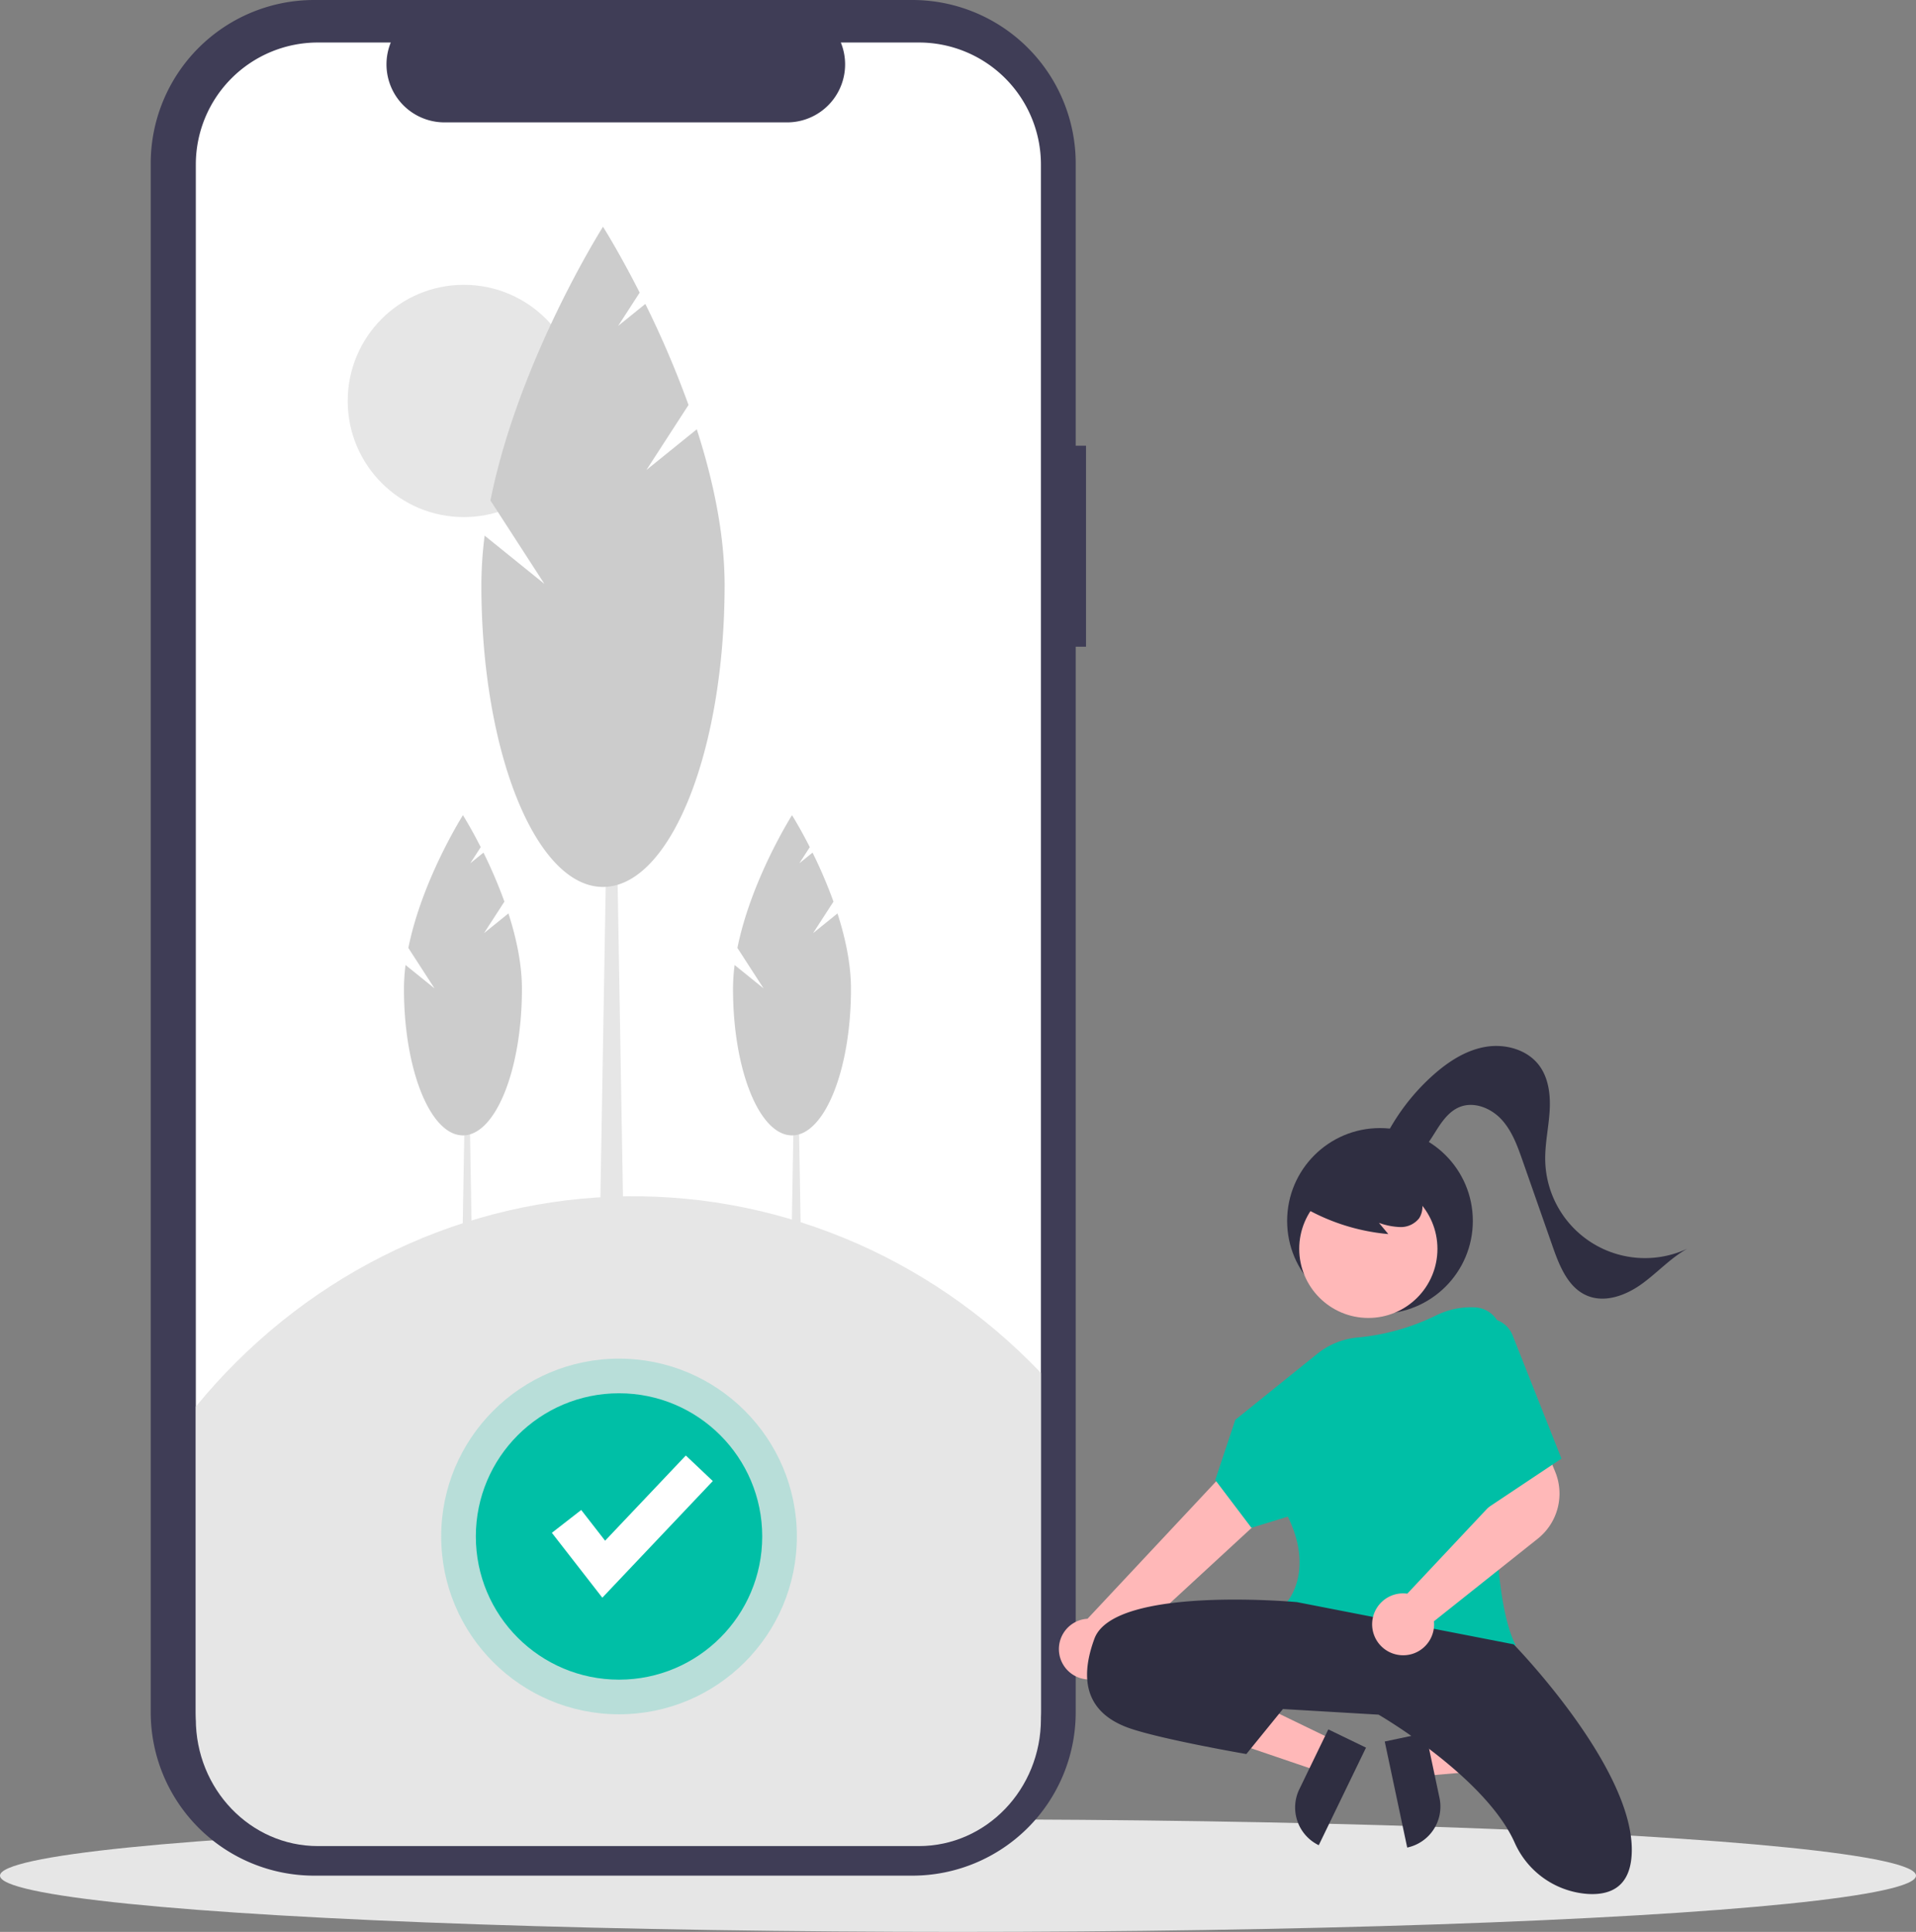 <svg xmlns="http://www.w3.org/2000/svg" width="681" height="686.689"><rect width="100%" height="100%" fill="#808080" stroke="none"/><g data-name="Group 25" transform="translate(-228 -105)"><ellipse data-name="Ellipse 92" cx="340.5" cy="20" rx="340.5" ry="20" transform="translate(228 751.689)" fill="#e6e6e6"/><path data-name="Path 607" d="M614 263.431h-3.663V163.08a58.08 58.08 0 00-58.08-58.08H339.651a58.08 58.08 0 00-58.08 58.08v550.53a58.08 58.08 0 0058.08 58.08h212.606a58.08 58.08 0 0058.08-58.08V334.862H614z" fill="#3f3d56"/><path data-name="Path 608" d="M597.975 163.486v549.719A43.376 43.376 0 01554.6 756.58H340.974a43.376 43.376 0 01-43.374-43.374v-549.72a43.376 43.376 0 0143.375-43.375h25.916a20.617 20.617 0 0019.081 28.389h121.8a20.617 20.617 0 0019.082-28.389H554.6a43.376 43.376 0 0143.375 43.375z" fill="#fff"/><path data-name="Path 609" d="M396.286 579.693h-4.493l1.5-87.756h1.5z" fill="#e6e6e6"/><path data-name="Path 610" d="M400.029 436.687l7.252-11.207a168.035 168.035 0 00-7.44-17.416l-4.689 3.788 3.713-5.738c-3.539-6.965-6.323-11.354-6.323-11.354S378 417.677 373.139 441.945l9.306 14.382-10.3-8.321a67.979 67.979 0 00-.565 8.524c0 28.739 9.386 52.036 20.964 52.036s20.964-23.3 20.964-52.036c0-8.909-2.016-18.23-4.8-26.853z" fill="#ccc"/><path data-name="Path 611" d="M513.245 579.693h-4.493l1.5-87.756h1.5z" fill="#e6e6e6"/><path data-name="Path 612" d="M516.988 436.687l7.252-11.207a168.022 168.022 0 00-7.44-17.416l-4.689 3.788 3.713-5.738c-3.539-6.965-6.323-11.354-6.323-11.354s-14.544 22.919-19.4 47.185l9.299 14.38-10.3-8.321a67.979 67.979 0 00-.565 8.524c0 28.739 9.386 52.036 20.964 52.036s20.964-23.3 20.964-52.036c0-8.909-2.016-18.23-4.8-26.853z" fill="#ccc"/><circle data-name="Ellipse 94" cx="41.28" cy="41.28" r="41.28" transform="translate(351.587 206.238)" fill="#e6e6e6"/><path data-name="Path 613" d="M450.043 566.916h-9.263l3.088-180.945h3.087z" fill="#e6e6e6"/><path data-name="Path 614" d="M457.762 272.051l14.953-23.106a346.45 346.45 0 00-15.341-35.911l-9.669 7.809 7.656-11.832c-7.3-14.362-13.037-23.411-13.037-23.411s-29.988 47.256-40.007 97.29l19.183 29.655-21.242-17.157a140.16 140.16 0 00-1.165 17.576c0 59.257 19.353 107.294 43.226 107.294s43.226-48.037 43.226-107.294c0-18.37-4.156-37.589-9.889-55.368z" fill="#ccc"/><path data-name="Path 615" d="M597.975 592.998v123.008c0 24.949-19.419 45.174-43.375 45.175H340.974c-23.955 0-43.375-20.225-43.376-45.175V604.99c37.038-45.282 90.589-72.345 147.662-74.624s112.457 20.435 152.715 62.632z" fill="#e6e6e6"/><circle data-name="Ellipse 95" cx="63.208" cy="63.208" r="63.208" transform="translate(384.812 587.922)" fill="#00bfa6" opacity=".2"/><circle data-name="Ellipse 96" cx="50.895" cy="50.895" r="50.895" transform="translate(397.125 600.235)" fill="#00bfa6"/><path data-name="Path 616" d="M442.084 672.89l-17.937-23.061 10.431-8.113 8.492 10.919 28.689-30.284 9.594 9.088z" fill="#fff"/><g data-name="Group 24"><circle data-name="Ellipse 97" cx="33" cy="33" r="33" transform="translate(685.486 505.969)" fill="#2f2e41"/><path data-name="Path 624" d="M731.859 724.226l2.542 11.993 47.47-4.1-3.751-17.7z" fill="#ffb8b8"/><path data-name="Path 625" d="M728.163 761.707l-7.988-37.694 14.563-3.086 4.902 23.13a14.887 14.887 0 01-11.477 17.65z" fill="#2f2e41"/><path data-name="Path 626" d="M702.12 723.586l-5.343 11.035-45.1-15.357 7.886-16.285z" fill="#ffb8b8"/><path data-name="Path 627" d="M689.813 740.985l10.304-21.28 13.399 6.487-16.792 34.679a14.887 14.887 0 01-6.911-19.886z" fill="#2f2e41"/><path data-name="Path 628" d="M613.259 701.793a10.743 10.743 0 0012.709-10.48l74.374-68.571-18.47-14.305-67.337 71.942a10.8 10.8 0 00-1.275 21.413z" fill="#ffb8b8"/><circle data-name="Ellipse 98" cx="24.561" cy="24.561" r="24.561" transform="translate(689.783 524.337)" fill="#ffb8b8"/><path data-name="Path 629" d="M736.386 693.272c-17.229 0-37.978-3.628-50.779-18.477l-.288-.334.3-.328c.1-.107 9.514-10.869.111-30.061l-12.93 3.977-12.87-16.989 7.13-21.389 29.177-23.5a26.751 26.751 0 0114.609-5.792 80.211 80.211 0 0027.785-7.913 27.906 27.906 0 0112.8-2.8l.574.016a9.95 9.95 0 019.641 10.708c-1.979 25.63-5.472 87.543 4.792 108.861l.265.551-.592.15a136.109 136.109 0 01-29.723 3.319z" fill="#00bfa6"/><path data-name="Path 630" d="M688.986 674.469s-65-6-72 13 1 28 13 32 41 9 41 9l13-16 34 2s37.885 21.973 48.36 45.474a30.762 30.762 0 0025.777 18.236c8.4.584 15.863-2.587 15.863-15.712 0-30-42-73-42-73z" fill="#2f2e41"/><path data-name="Path 631" d="M639.486 703.969s17-5 44 8" fill="#2f2e41"/><path data-name="Path 632" d="M689.843 533.234a73.042 73.042 0 0031.6 10.412l-3.331-3.991a24.476 24.476 0 007.561 1.5 8.281 8.281 0 006.75-3.159 7.7 7.7 0 00.516-7.115 14.589 14.589 0 00-4.589-5.739 27.323 27.323 0 00-25.431-4.545 16.33 16.33 0 00-7.6 4.872 9.236 9.236 0 00-1.863 8.561" fill="#2f2e41"/><path data-name="Path 633" d="M718.309 513.603a75.485 75.485 0 0119.137-26.524c5.292-4.7 11.473-8.743 18.446-9.963s14.833.87 19.111 6.511c3.5 4.613 4.152 10.793 3.767 16.569s-1.676 11.5-1.553 17.284a35.468 35.468 0 0050.527 31.351c-6.022 3.329-10.714 8.6-16.3 12.608s-12.963 6.76-19.312 4.11c-6.718-2.8-9.8-10.419-12.206-17.29l-10.732-30.64c-1.824-5.209-3.739-10.572-7.462-14.645s-9.765-6.557-14.889-4.509c-3.884 1.552-6.413 5.258-8.63 8.8s-4.557 7.32-8.3 9.179-9.3.715-10.523-3.285" fill="#2f2e41"/><path data-name="Path 636" d="M726.736 693.358a11.57 11.57 0 01-1.268-.07 11 11 0 011.251-21.931 10.626 10.626 0 011.466.109l33.578-35.745-3.505-11.685 17.6-7.892 4.934 12.06a20.49 20.49 0 01-6.172 23.675l-36.961 29.4a10.238 10.238 0 01.06 1.079 11.018 11.018 0 01-3.664 8.2 10.872 10.872 0 01-7.319 2.8z" fill="#ffb8b8"/><path data-name="Path 637" d="M752.986 574.469a9.453 9.453 0 0112.628 5.156l17.372 43.844-27 18z" fill="#00bfa6"/></g></g></svg>